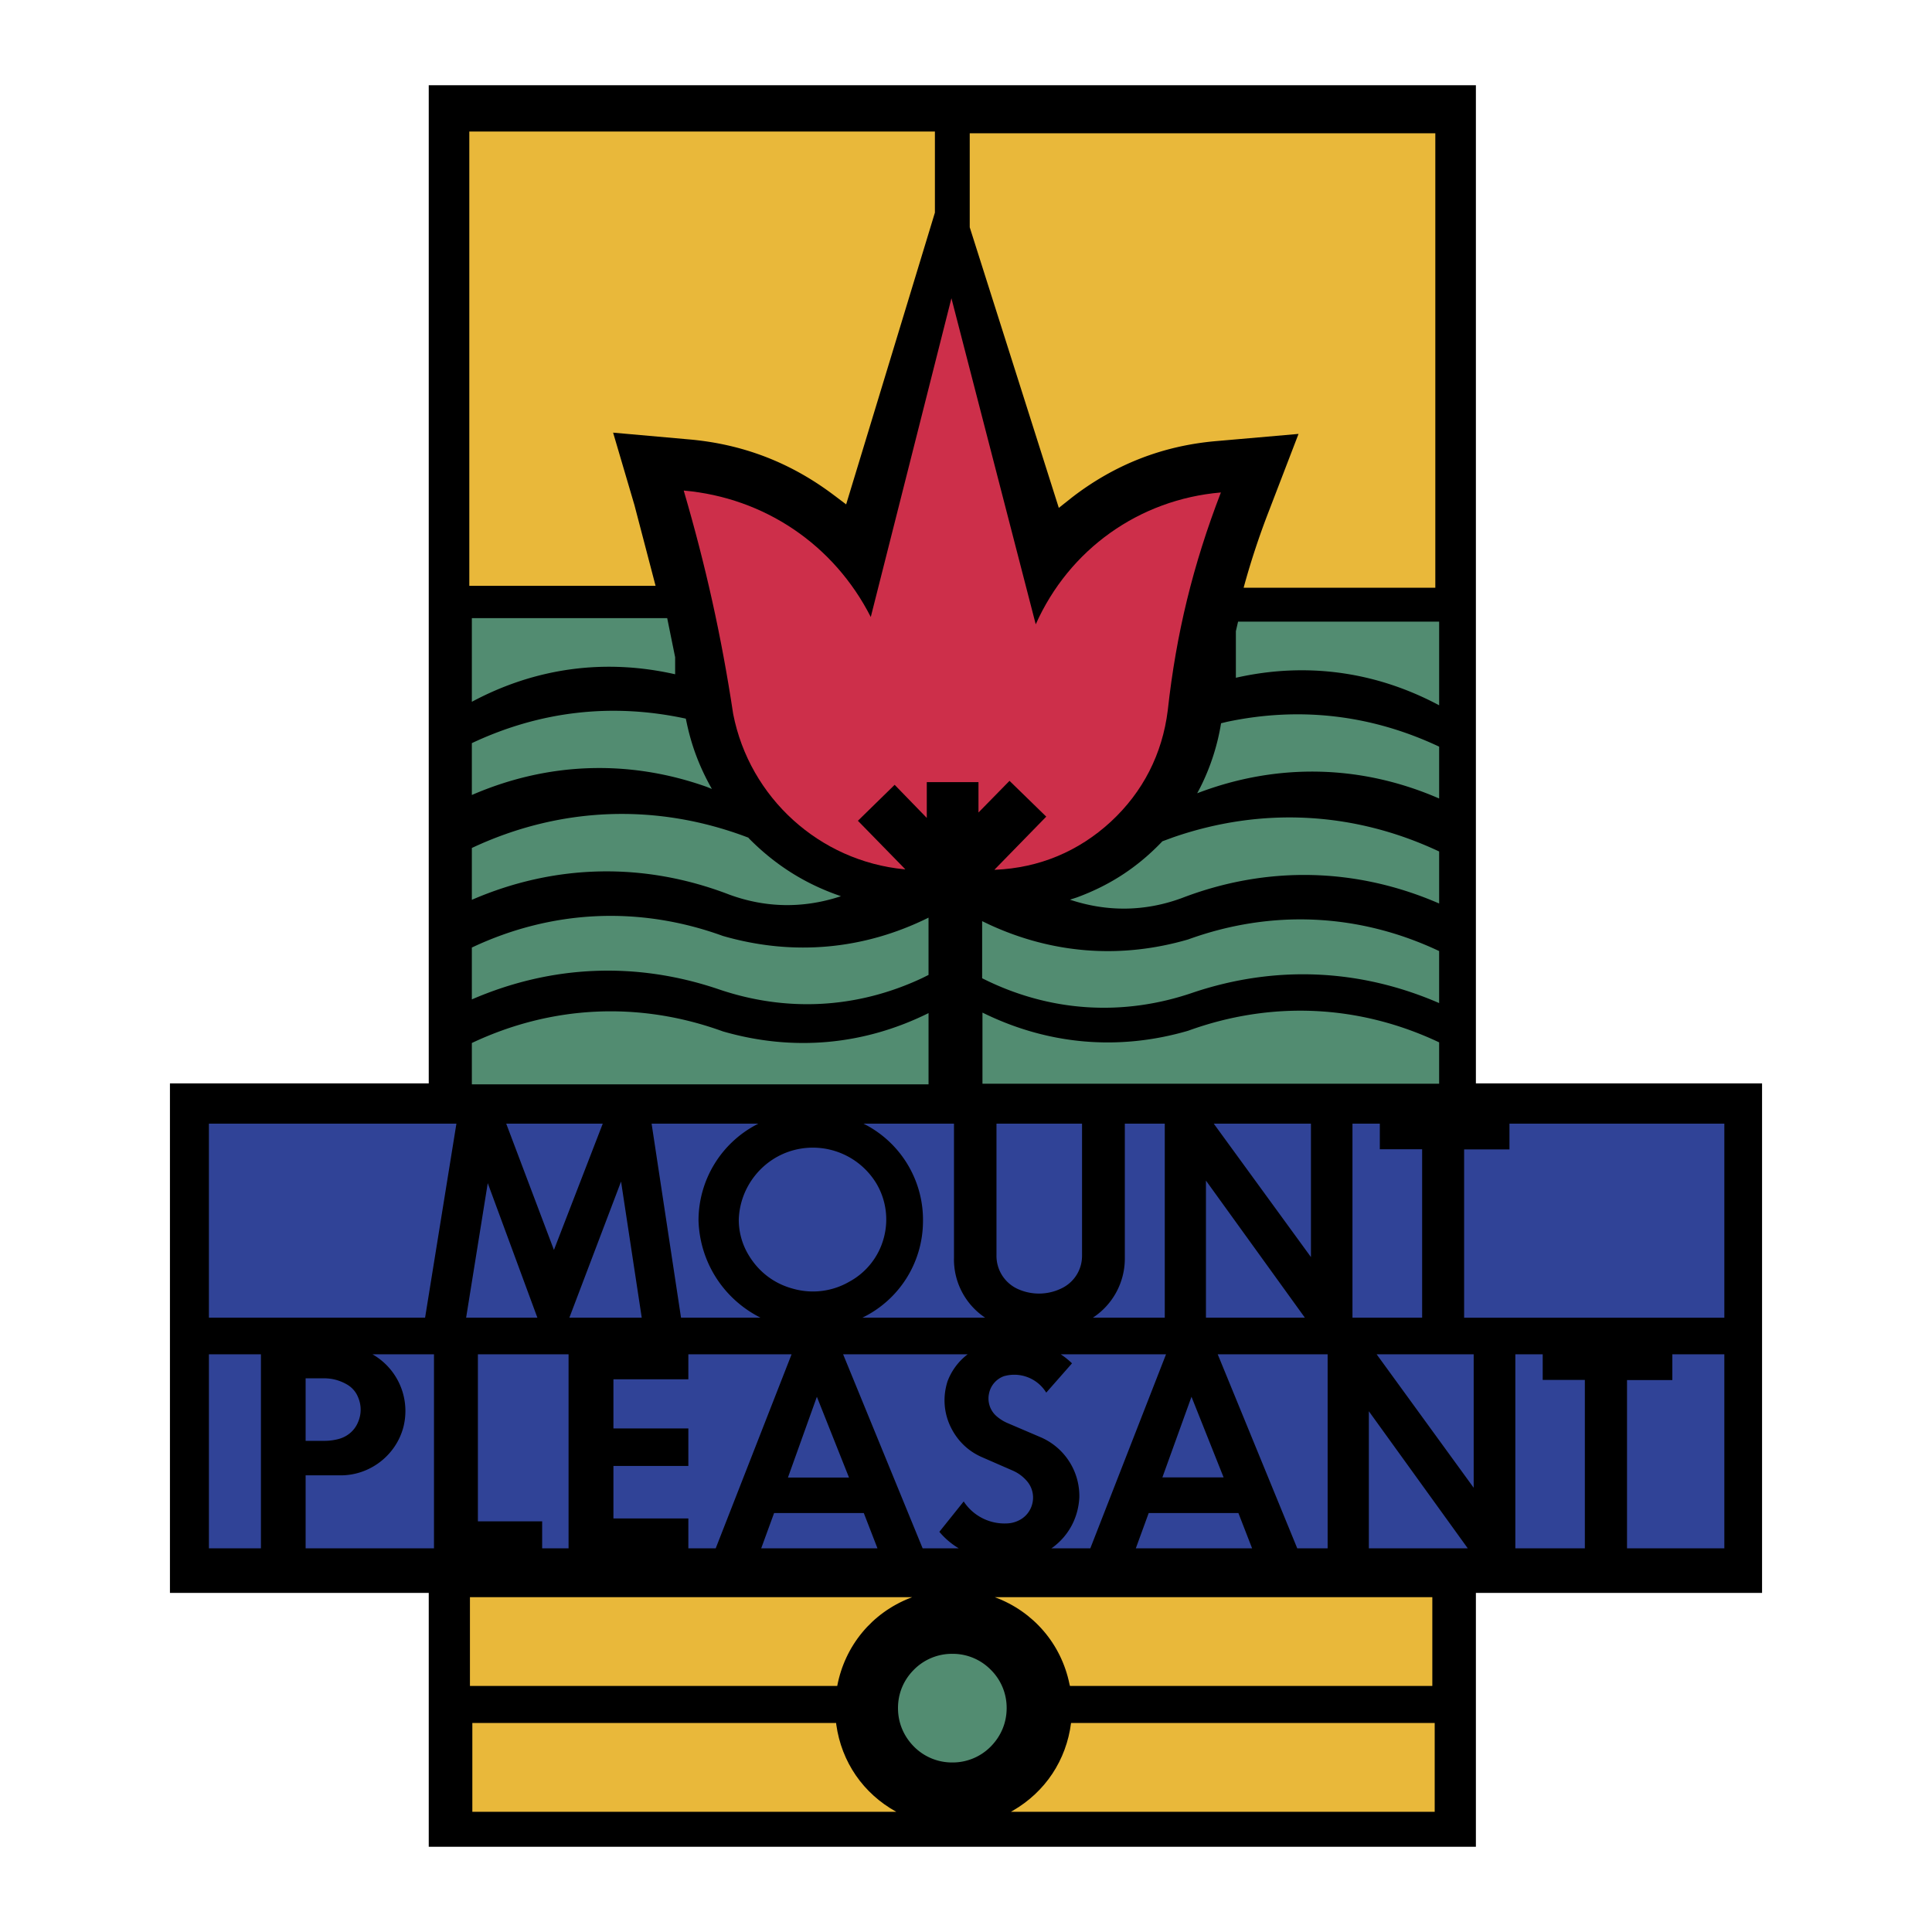 <svg xmlns="http://www.w3.org/2000/svg" width="2500" height="2500" viewBox="0 0 192.756 192.756"><g fill-rule="evenodd" clip-rule="evenodd"><path fill="#fff" d="M0 0h192.756v192.756H0V0z"/><path d="M147.25 108.09h28.551v50.834H147.25v25.328H42.776v-25.328H16.955V108.09h25.821V8.504H147.25v99.586z"/><path d="M89.593 170.414c0-1.461.556-2.793 1.587-3.826a5.339 5.339 0 0 1 3.841-1.586 5.33 5.33 0 0 1 3.825 1.586 5.333 5.333 0 0 1 1.588 3.826c0 1.459-.557 2.793-1.588 3.84a5.33 5.33 0 0 1-3.825 1.588 5.34 5.34 0 0 1-3.841-1.588c-1.031-1.047-1.587-2.381-1.587-3.84z" fill="#528c71"/><path d="M99.211 86.777l5.174-5.301-3.666-3.571-3.096 3.159v-3.032h-5.157v3.571l-3.206-3.301-3.666 3.587 4.729 4.84h-.096c-8.458-.81-15.441-7.142-17.076-15.489-1.174-7.761-2.73-14.76-4.936-22.298 8.062.714 14.997 5.412 18.663 12.617l8.046-31.804 8.412 32.534c3.332-7.475 10.314-12.458 18.473-13.156-2.777 7.205-4.459 14.077-5.301 21.742-.539 4.349-2.477 8.142-5.682 11.109-3.223 2.968-7.143 4.602-11.521 4.793h-.094z" fill="#cd2f4a"/><path d="M93.275 21.216L84.42 50.323l-1.222-.921c-4.333-3.27-9.125-5.11-14.537-5.57l-7.491-.667 2.127 7.221 2.11 8.062H46.823V13.123h46.453v8.093h-.001zm30.805 37.422l.031-.127a77.585 77.585 0 0 1 2.492-7.538l2.951-7.682-8.189.715c-5.348.46-10.094 2.317-14.346 5.57l-1.381 1.095-8.888-27.995v-9.379h46.452v45.341H124.08z" fill="#e9b83a"/><path d="M42.411 131.467H20.843v-19.361h24.694l-3.126 19.361zm17.727-19.362l-4.872 12.602-4.761-12.602h9.633zm13.57 9.555c.111-3.254 2.364-6.096 5.522-6.92a7.412 7.412 0 0 1 8.205 3.332 7.04 7.04 0 0 1 .73 5.477 7.007 7.007 0 0 1-3.412 4.316 7.239 7.239 0 0 1-5.555.73c-1.92-.492-3.476-1.668-4.491-3.35a6.794 6.794 0 0 1-.999-3.585zm21.472-9.555v13.332a6.987 6.987 0 0 0 3.111 6.029H86.039l.063-.031a10.715 10.715 0 0 0 5.983-9.443 10.738 10.738 0 0 0-5.571-9.695c-.127-.064-.238-.127-.365-.191h9.031v-.001zm12.775 0v13.188c0 1.398-.793 2.65-2.062 3.254a5.126 5.126 0 0 1-4.365.049 3.629 3.629 0 0 1-2.109-3.334v-13.156h8.536v-.001zm22.838 0v13.314l-9.697-13.314h9.697zm6.871 0v2.555h4.223v16.807h-6.951v-19.361h2.728v-.001zm8.412 19.362v-16.791h4.523v-2.57h21.439v19.361h-25.962zm-92.461 0h-7.11l2.158-13.426 4.952 13.426zm10.411 0h-7.221l5.158-13.584 2.063 13.584zm11.855 0h-7.935l-2.936-19.361h10.649l-.207.111a10.805 10.805 0 0 0-5.761 9.555c.128 4.14 2.477 7.824 6.19 9.695zm40.328-19.362v19.361h-7.174a7.052 7.052 0 0 0 3.189-5.871v-13.49h3.985zm13.98 19.362h-9.871v-13.68l9.871 13.68zM26.033 154.479h-5.189v-19.361h5.189v19.361zm4.459-16.965h1.825c.81 0 1.54.191 2.254.588.54.301.952.762 1.174 1.35a3.095 3.095 0 0 1 0 2.379c-.317.826-.984 1.43-1.825 1.699a5.413 5.413 0 0 1-1.508.223h-1.92v-6.239zm51.008 1.841l3.206 8.062h-6.094l2.888-8.062zm37.375 0l3.205 8.045h-6.109l2.904-8.045zm17.695 15.124v-13.68l9.871 13.68h-9.871zm10.459-19.362v13.316l-9.682-13.316h9.682zm6.887 0v2.555h4.205v16.807h-6.936v-19.361h2.731v-.001zm8.412 19.362V137.69h4.521v-2.572h5.189v19.361h-9.71zM43.299 135.117v19.361H30.492v-7.283h3.444c2.92.031 5.539-1.953 6.301-4.777a6.512 6.512 0 0 0-3.079-7.301h6.141zm13.427 19.362h-2.635v-2.697H47.68v-16.664h9.046v19.361zm14.68 0h-2.729v-2.982h-7.475v-5.238h7.475v-3.744h-7.475v-4.904h7.475v-2.492h10.3l-7.571 19.36zm16.14 0H75.945l1.286-3.521h8.951l1.364 3.521zm8.11 0h-3.603l-7.935-19.361h12.426l-.063.049a6.052 6.052 0 0 0-1.952 2.666c-.46 1.475-.381 2.982.253 4.395.651 1.414 1.714 2.492 3.127 3.127l3.094 1.35c.557.238 1.016.57 1.412 1.016a2.51 2.51 0 0 1 .604 2.189 2.514 2.514 0 0 1-1.396 1.795c-.365.174-.73.27-1.127.285a4.87 4.87 0 0 1-4.348-2.191l-2.428 3.031a7.685 7.685 0 0 0 1.936 1.649zm20.68-19.362l-7.555 19.361h-3.889l.143-.094c1.604-1.191 2.539-2.969 2.65-4.969a6.386 6.386 0 0 0-3.92-6.047l-3.301-1.412a4.203 4.203 0 0 1-1.096-.713 2.34 2.34 0 0 1-.697-2.191 2.325 2.325 0 0 1 1.475-1.744 3.743 3.743 0 0 1 4.238 1.635l2.57-2.922a7.557 7.557 0 0 0-1.127-.904h10.509zm8.586 19.362H113.32l1.285-3.521h8.951l1.366 3.521zm7.537 0h-3.031l-7.936-19.361h10.967v19.361z" fill="#304397"/><path d="M91.006 159.352l-.206.08c-3.809 1.49-6.507 4.76-7.269 8.775H46.886v-8.855h44.12zm-1.587 21.41H47.125v-8.857H83.42l.016.16c.523 3.728 2.682 6.871 5.983 8.697zm9.839-21.41h43.645v8.855H106.75l-.049-.189c-.824-4.016-3.601-7.239-7.443-8.666zm1.603 21.41l.191-.111c3.236-1.873 5.332-5.031 5.807-8.746h36.281v8.857h-42.279z" fill="#e9b83a"/><path d="M71.025 78.714l-.508-.206c-7.776-2.762-15.87-2.476-23.44.809v-5.174c6.809-3.206 13.998-4.031 21.346-2.444l.127.587c.507 2.318 1.301 4.349 2.475 6.428zm12.871 10.697l-.079.032c-3.698 1.206-7.428 1.143-11.062-.19-8.458-3.254-17.362-3.079-25.678.523v-5.173c8.824-4.142 18.473-4.507 27.583-1.032l.095.111c2.634 2.65 5.602 4.523 9.141 5.729zM67.359 65.574v1.698c-7.015-1.587-13.934-.651-20.282 2.746V61.67h19.489l.793 3.904zm25.282 31.694l-.635.316c-6.523 3.062-13.601 3.428-20.41 1.08-8.188-2.747-16.6-2.381-24.52 1.047v-5.174c7.999-3.777 16.728-4.174 25.043-1.159 6.967 2.016 14.029 1.396 20.521-1.825v5.715h.001zm0 10.918H47.077v-4.127c7.999-3.775 16.728-4.174 25.043-1.158 6.967 2.016 14.029 1.396 20.521-1.824v7.109zm29.185-36.026l.588-.143c7.299-1.54 14.426-.698 21.17 2.476v5.174c-7.809-3.396-16.188-3.57-24.139-.523l.318-.603a22.103 22.103 0 0 0 2.063-6.381zm-5.855 11.776l1.078-.396c8.855-3.063 18.061-2.571 26.535 1.413v5.189c-8.299-3.603-17.219-3.793-25.678-.54-3.666 1.349-7.443 1.396-11.156.159l.682-.222c3.332-1.223 6.093-3.032 8.539-5.603zm7.552-21.917h20.061v8.348c-6.332-3.38-13.268-4.333-20.281-2.746v-4.65l.22-.952zM97.988 97.6v-5.697l.73.349c6.332 2.92 13.125 3.429 19.822 1.477 8.316-3.016 17.045-2.619 25.043 1.158v5.19c-7.902-3.428-16.33-3.793-24.504-1.064-7.061 2.444-14.425 1.952-21.091-1.413zm.033 10.523h45.562v-4.127c-7.998-3.777-16.727-4.174-25.043-1.158-6.951 2.031-14.029 1.396-20.52-1.811v7.096h.001z" fill="#528c71"/></g></svg>